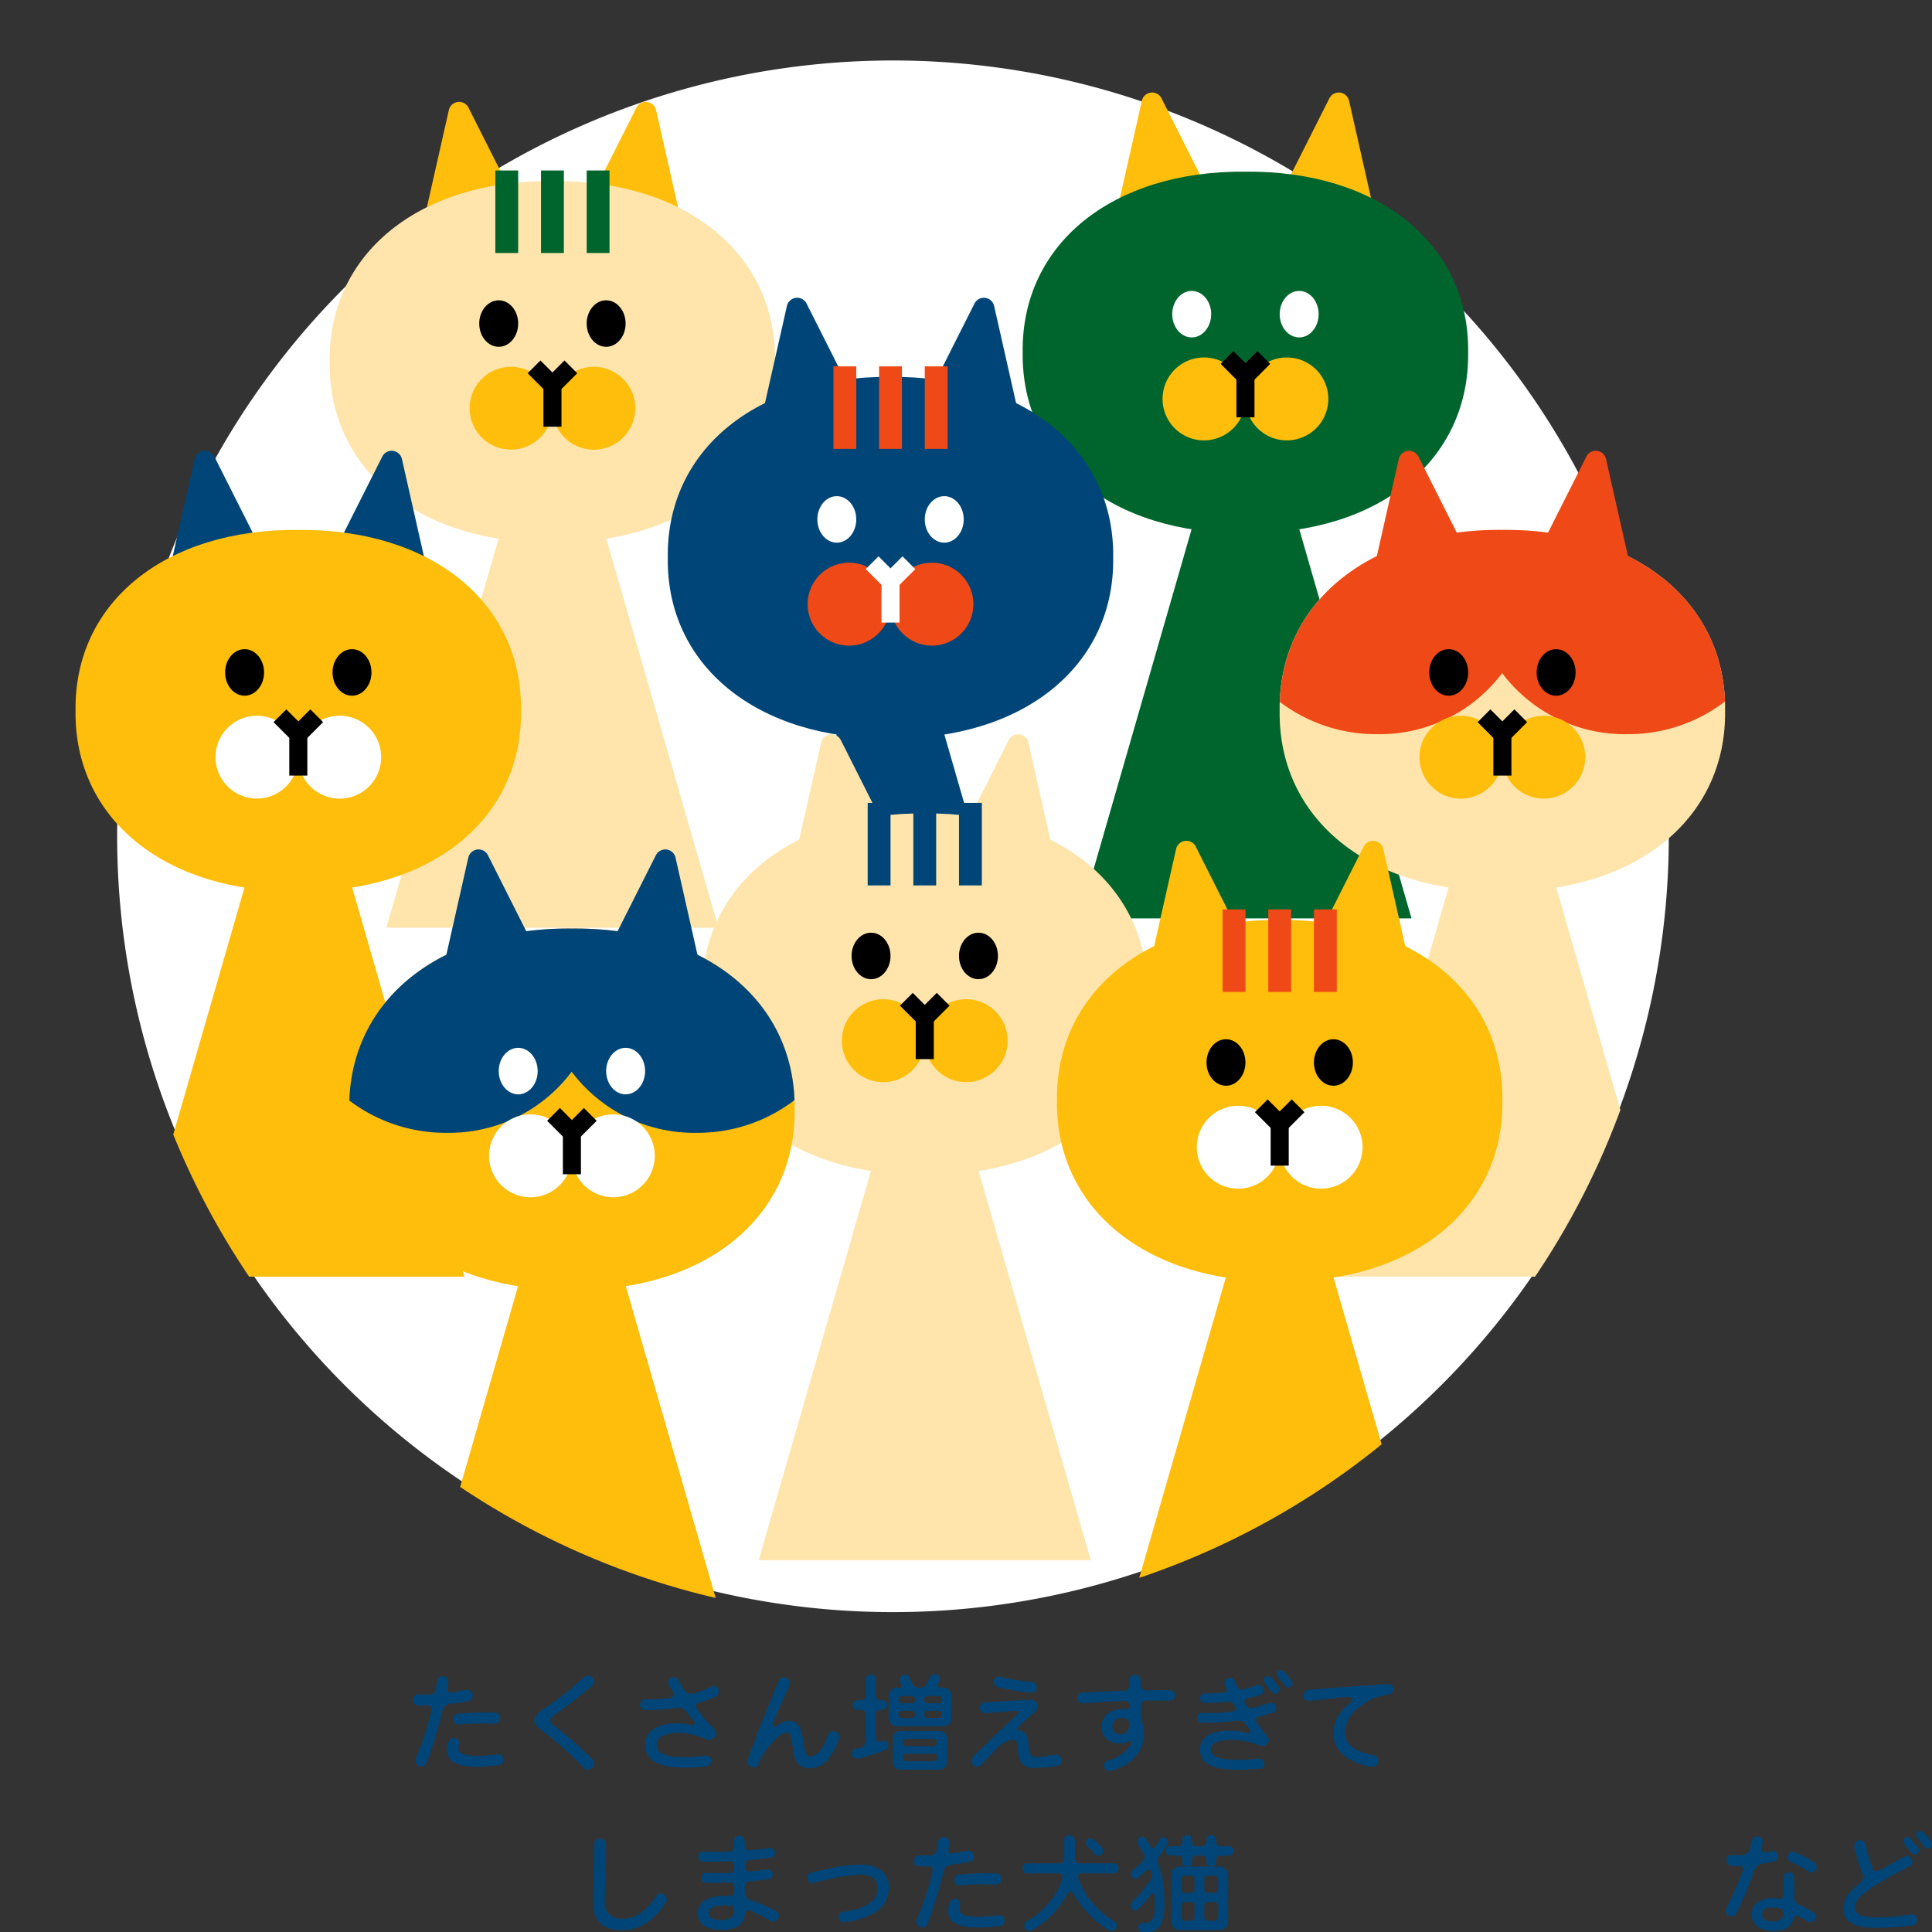 <svg xmlns="http://www.w3.org/2000/svg" xmlns:xlink="http://www.w3.org/1999/xlink" width="312.28" height="312.309" viewBox="0 0 312.28 312.309">
  <rect x="0" y="0" width="312.28" height="312.309" fill="#333333" stroke="none"/>
  <defs>
    <clipPath id="clip-path">
      <path id="パス_1995" data-name="パス 1995" d="M120.485,17.88V186.089h22.942a125.415,125.415,0,0,0,242.5,0H412.85V17.88Z" transform="translate(-120.485 -17.88)" fill="none"/>
    </clipPath>
  </defs>
  <g id="グループ_1762" data-name="グループ 1762" transform="translate(-4532 -1899.735)">
    <g id="グループ_1761" data-name="グループ 1761" transform="translate(3847)">
      <path id="パス_1920" data-name="パス 1920" d="M375.59,145.936a125.4,125.4,0,1,1-125.4-125.4,125.4,125.4,0,0,1,125.4,125.4" transform="translate(579.148 1888.975)" fill="#fff"/>
      <g id="グループ_1528" data-name="グループ 1528" transform="translate(685 1899.735)">
        <g id="グループ_1527" data-name="グループ 1527" clip-path="url(#clip-path)">
          <path id="パス_1921" data-name="パス 1921" d="M144.784,22.876,151.8,36.8a1.7,1.7,0,0,1-.843,2.323L139.7,43.982a1.7,1.7,0,0,1-2.331-1.934l4.245-18.783a1.7,1.7,0,0,1,3.174-.389" transform="translate(-69.062 -5.476)" fill="#ffbe0b"/>
          <path id="パス_1922" data-name="パス 1922" d="M151.283,22.876,144.266,36.8a1.7,1.7,0,0,0,.843,2.323l11.262,4.857a1.7,1.7,0,0,0,2.331-1.934l-4.245-18.783a1.7,1.7,0,0,0-3.174-.389" transform="translate(-48.415 -5.476)" fill="#ffbe0b"/>
          <path id="パス_1923" data-name="パス 1923" d="M205.626,54.318c.239,17.477-14.465,29.413-36,29.218-21.527.195-36.235-11.741-36-29.218-.239-17.477,14.465-29.412,36-29.218,21.531-.195,36.236,11.741,36,29.218" transform="translate(-80.338 4.163)" fill="#ffe5ac"/>
          <path id="パス_1924" data-name="パス 1924" d="M152.595,39.2a6.693,6.693,0,1,1-6.693-6.7,6.7,6.7,0,0,1,6.693,6.7" transform="translate(-63.303 26.789)" fill="#ffbe0b"/>
          <path id="パス_1925" data-name="パス 1925" d="M155.9,39.2a6.7,6.7,0,1,1-6.7-6.7,6.7,6.7,0,0,1,6.7,6.7" transform="translate(-53.215 26.789)" fill="#ffbe0b"/>
          <path id="パス_1926" data-name="パス 1926" d="M145.888,33.611c0,2.076-1.411,3.758-3.146,3.758s-3.15-1.682-3.15-3.758,1.411-3.758,3.15-3.758,3.146,1.682,3.146,3.758" transform="translate(-62.13 18.687)"/>
          <path id="パス_1927" data-name="パス 1927" d="M150.168,33.611c0,2.076-1.411,3.758-3.146,3.758s-3.146-1.682-3.146-3.758,1.407-3.758,3.146-3.758,3.146,1.682,3.146,3.758" transform="translate(-49.047 18.687)"/>
          <path id="パス_1928" data-name="パス 1928" d="M145.528,38.321l-4.005-4.005,2.064-2.064,1.942,1.942,1.942-1.942,2.064,2.064Z" transform="translate(-56.234 26.014)"/>
          <rect id="長方形_970" data-name="長方形 970" width="2.919" height="6.697" transform="translate(87.836 62.271)"/>
          <path id="パス_1929" data-name="パス 1929" d="M169.953,38.087H155.508L135.89,106.123h53.68Z" transform="translate(-73.436 43.834)" fill="#ffe5ac"/>
          <rect id="長方形_971" data-name="長方形 971" width="3.693" height="13.338" transform="translate(80.064 27.556)" fill="#00652c"/>
          <rect id="長方形_972" data-name="長方形 972" width="3.693" height="13.338" transform="translate(87.447 27.556)" fill="#00652c"/>
          <rect id="長方形_973" data-name="長方形 973" width="3.693" height="13.338" transform="translate(94.829 27.556)" fill="#00652c"/>
          <path id="パス_1930" data-name="パス 1930" d="M134.653,36.787l7.018,13.926a1.7,1.7,0,0,1-.847,2.323l-11.258,4.857a1.7,1.7,0,0,1-2.331-1.934l4.241-18.783a1.7,1.7,0,0,1,3.178-.389" transform="translate(-100.006 37.01)" fill="#004577"/>
          <path id="パス_1931" data-name="パス 1931" d="M141.153,36.787l-7.022,13.926a1.7,1.7,0,0,0,.847,2.323l11.262,4.857a1.7,1.7,0,0,0,2.331-1.934l-4.245-18.783a1.7,1.7,0,0,0-3.174-.389" transform="translate(-79.361 37.01)" fill="#004577"/>
          <path id="パス_1932" data-name="パス 1932" d="M195.494,68.228c.239,17.477-14.465,29.413-36,29.218-21.527.195-36.236-11.741-36-29.218-.239-17.477,14.465-29.412,36-29.218,21.531-.195,36.236,11.741,36,29.218" transform="translate(-111.282 46.645)" fill="#ffbe0b"/>
          <path id="パス_1933" data-name="パス 1933" d="M142.463,53.114a6.693,6.693,0,1,1-6.693-6.7,6.7,6.7,0,0,1,6.693,6.7" transform="translate(-94.247 69.275)" fill="#fff"/>
          <path id="パス_1934" data-name="パス 1934" d="M145.77,53.114a6.7,6.7,0,1,1-6.7-6.7,6.7,6.7,0,0,1,6.7,6.7" transform="translate(-84.16 69.275)" fill="#fff"/>
          <path id="パス_1935" data-name="パス 1935" d="M135.756,47.521c0,2.076-1.411,3.758-3.146,3.758s-3.15-1.682-3.15-3.758,1.411-3.758,3.15-3.758,3.146,1.682,3.146,3.758" transform="translate(-93.074 61.169)"/>
          <path id="パス_1936" data-name="パス 1936" d="M140.039,47.521c0,2.076-1.411,3.758-3.146,3.758s-3.15-1.682-3.15-3.758,1.411-3.758,3.15-3.758,3.146,1.682,3.146,3.758" transform="translate(-79.994 61.169)"/>
          <path id="パス_1937" data-name="パス 1937" d="M135.4,52.232l-4.005-4.005,2.064-2.064L135.4,48.1l1.942-1.942,2.064,2.064Z" transform="translate(-87.179 68.499)"/>
          <rect id="長方形_974" data-name="長方形 974" width="2.919" height="6.697" transform="translate(46.76 118.668)"/>
          <path id="パス_1938" data-name="パス 1938" d="M159.821,52H145.376l-19.618,68.036h53.68Z" transform="translate(-104.38 86.319)" fill="#ffbe0b"/>
          <path id="パス_1939" data-name="パス 1939" d="M172.415,22.5l7.018,13.926a1.7,1.7,0,0,1-.843,2.323l-11.262,4.857A1.7,1.7,0,0,1,165,41.675l4.245-18.783a1.7,1.7,0,0,1,3.174-.389" transform="translate(15.323 -6.615)" fill="#ffbe0b"/>
          <path id="パス_1940" data-name="パス 1940" d="M178.912,22.5l-7.018,13.926a1.7,1.7,0,0,0,.843,2.323L184,43.609a1.7,1.7,0,0,0,2.331-1.934l-4.245-18.783a1.7,1.7,0,0,0-3.174-.389" transform="translate(35.967 -6.615)" fill="#ffbe0b"/>
          <path id="パス_1941" data-name="パス 1941" d="M233.256,53.944c.239,17.477-14.465,29.413-36,29.218-21.527.195-36.236-11.741-36-29.218-.239-17.477,14.465-29.412,36-29.218,21.531-.195,36.236,11.741,36,29.218" transform="translate(4.047 3.02)" fill="#00652c"/>
          <path id="パス_1942" data-name="パス 1942" d="M180.229,38.83a6.7,6.7,0,1,1-6.7-6.7,6.7,6.7,0,0,1,6.7,6.7" transform="translate(21.082 25.65)" fill="#ffbe0b"/>
          <path id="パス_1943" data-name="パス 1943" d="M183.532,38.83a6.7,6.7,0,1,1-6.7-6.7,6.7,6.7,0,0,1,6.7,6.7" transform="translate(31.169 25.65)" fill="#ffbe0b"/>
          <path id="パス_1944" data-name="パス 1944" d="M173.518,33.237c0,2.076-1.411,3.758-3.146,3.758s-3.15-1.682-3.15-3.758,1.411-3.758,3.15-3.758,3.146,1.682,3.146,3.758" transform="translate(22.254 17.545)" fill="#fff"/>
          <path id="パス_1945" data-name="パス 1945" d="M177.8,33.237c0,2.076-1.411,3.758-3.146,3.758s-3.15-1.682-3.15-3.758,1.411-3.758,3.15-3.758,3.146,1.682,3.146,3.758" transform="translate(35.338 17.545)" fill="#fff"/>
          <path id="パス_1946" data-name="パス 1946" d="M173.158,37.948l-4.005-4.005,2.064-2.064,1.942,1.942,1.942-1.942,2.064,2.064Z" transform="translate(28.15 24.874)"/>
          <rect id="長方形_975" data-name="長方形 975" width="2.919" height="6.697" transform="translate(199.851 60.759)"/>
          <path id="パス_1947" data-name="パス 1947" d="M197.583,37.714H183.138L163.52,105.75H217.2Z" transform="translate(10.949 42.694)" fill="#00652c"/>
          <path id="パス_1948" data-name="パス 1948" d="M183.432,45.9H168.987l-19.618,68.036h53.68Z" transform="translate(-32.269 67.685)" fill="#004577"/>
          <path id="パス_1949" data-name="パス 1949" d="M219.1,62.127c.243,17.477-14.461,29.412-35.992,29.218-21.527.195-36.24-11.741-36-29.218-.243-17.477,14.461-29.412,36-29.218,21.531-.195,36.235,11.741,35.992,29.218" transform="translate(-39.169 28.012)" fill="#004577"/>
          <path id="パス_1950" data-name="パス 1950" d="M166.078,47.013a6.7,6.7,0,1,1-6.7-6.7,6.7,6.7,0,0,1,6.7,6.7" transform="translate(-22.137 50.642)" fill="#ee4917"/>
          <path id="パス_1951" data-name="パス 1951" d="M169.381,47.013a6.7,6.7,0,1,1-6.7-6.7,6.7,6.7,0,0,1,6.7,6.7" transform="translate(-12.049 50.642)" fill="#ee4917"/>
          <path id="パス_1952" data-name="パス 1952" d="M158.264,30.686l7.018,13.926a1.7,1.7,0,0,1-.843,2.323l-11.262,4.857a1.7,1.7,0,0,1-2.331-1.934l4.245-18.783a1.7,1.7,0,0,1,3.174-.389" transform="translate(-27.896 18.377)" fill="#004577"/>
          <path id="パス_1953" data-name="パス 1953" d="M164.762,30.686l-7.018,13.926a1.7,1.7,0,0,0,.843,2.323l11.262,4.857a1.7,1.7,0,0,0,2.331-1.934l-4.245-18.783a1.7,1.7,0,0,0-3.174-.389" transform="translate(-7.249 18.377)" fill="#004577"/>
          <path id="パス_1954" data-name="パス 1954" d="M159.364,41.42c0,2.076-1.411,3.758-3.146,3.758s-3.146-1.682-3.146-3.758,1.407-3.758,3.146-3.758,3.146,1.682,3.146,3.758" transform="translate(-20.961 42.536)" fill="#fff"/>
          <path id="パス_1955" data-name="パス 1955" d="M163.651,41.42c0,2.076-1.411,3.758-3.146,3.758s-3.15-1.682-3.15-3.758,1.411-3.758,3.15-3.758,3.146,1.682,3.146,3.758" transform="translate(-7.88 42.536)" fill="#fff"/>
          <path id="パス_1956" data-name="パス 1956" d="M159.007,46.131,155,42.125l2.064-2.064L159.007,42l1.942-1.942,2.064,2.064Z" transform="translate(-15.068 49.865)" fill="#fff"/>
          <rect id="長方形_976" data-name="長方形 976" width="2.919" height="6.697" transform="translate(142.481 93.929)" fill="#fff"/>
          <rect id="長方形_977" data-name="長方形 977" width="3.693" height="13.338" transform="translate(134.714 59.218)" fill="#ee4917"/>
          <rect id="長方形_978" data-name="長方形 978" width="3.693" height="13.338" transform="translate(142.092 59.218)" fill="#ee4917"/>
          <rect id="長方形_979" data-name="長方形 979" width="3.693" height="13.338" transform="translate(149.475 59.218)" fill="#ee4917"/>
          <path id="パス_1957" data-name="パス 1957" d="M243.5,68.228c.239,17.477-14.465,29.413-36,29.218-21.527.195-36.235-11.741-36-29.218-.239-17.477,14.465-29.412,36-29.218,21.531-.195,36.236,11.741,36,29.218" transform="translate(35.336 46.645)" fill="#ffe5ac"/>
          <path id="パス_1958" data-name="パス 1958" d="M182.659,36.787l7.018,13.926a1.7,1.7,0,0,1-.843,2.323l-11.262,4.857a1.7,1.7,0,0,1-2.331-1.934l4.245-18.783a1.7,1.7,0,0,1,3.174-.389" transform="translate(46.609 37.01)" fill="#ee4917"/>
          <path id="パス_1959" data-name="パス 1959" d="M189.157,36.787,182.14,50.713a1.7,1.7,0,0,0,.843,2.323l11.262,4.857a1.7,1.7,0,0,0,2.331-1.934l-4.245-18.783a1.7,1.7,0,0,0-3.174-.389" transform="translate(67.256 37.01)" fill="#ee4917"/>
          <path id="パス_1960" data-name="パス 1960" d="M207.487,39.01c-20.939-.191-35.421,11.1-35.976,27.795a25.708,25.708,0,0,0,15.71,5.218,24.74,24.74,0,0,0,20.226-9.872,24.74,24.74,0,0,0,20.226,9.872,25.668,25.668,0,0,0,15.791-5.283c-.592-16.662-15.065-27.921-35.976-27.73" transform="translate(35.353 46.645)" fill="#ee4917"/>
          <path id="パス_1961" data-name="パス 1961" d="M190.473,53.114a6.7,6.7,0,1,1-6.7-6.7,6.7,6.7,0,0,1,6.7,6.7" transform="translate(52.368 69.275)" fill="#ffbe0b"/>
          <path id="パス_1962" data-name="パス 1962" d="M193.776,53.114a6.7,6.7,0,1,1-6.7-6.7,6.7,6.7,0,0,1,6.7,6.7" transform="translate(62.456 69.275)" fill="#ffbe0b"/>
          <path id="パス_1963" data-name="パス 1963" d="M183.763,47.521c0,2.076-1.411,3.758-3.146,3.758s-3.15-1.682-3.15-3.758,1.411-3.758,3.15-3.758,3.146,1.682,3.146,3.758" transform="translate(53.544 61.169)"/>
          <path id="パス_1964" data-name="パス 1964" d="M188.046,47.521c0,2.076-1.411,3.758-3.146,3.758s-3.15-1.682-3.15-3.758,1.411-3.758,3.15-3.758,3.146,1.682,3.146,3.758" transform="translate(66.624 61.169)"/>
          <path id="パス_1965" data-name="パス 1965" d="M183.4,52.235,179.4,48.23l2.064-2.068L183.4,48.1l1.942-1.942,2.064,2.068Z" transform="translate(59.438 68.496)"/>
          <rect id="長方形_980" data-name="長方形 980" width="2.919" height="6.697" transform="translate(241.381 118.668)"/>
          <path id="パス_1966" data-name="パス 1966" d="M207.827,52H193.383l-19.618,68.036h53.68Z" transform="translate(42.237 86.319)" fill="#ffe5ac"/>
          <path id="パス_1967" data-name="パス 1967" d="M220.471,79.531c.239,17.477-14.465,29.412-36,29.218-21.527.195-36.235-11.741-36-29.218-.239-17.477,14.465-29.412,36-29.218,21.531-.195,36.236,11.741,36,29.218" transform="translate(-35 81.166)" fill="#ffe5ac"/>
          <path id="パス_1968" data-name="パス 1968" d="M167.443,64.417a6.7,6.7,0,1,1-6.7-6.7,6.7,6.7,0,0,1,6.7,6.7" transform="translate(-17.968 103.795)" fill="#ffbe0b"/>
          <path id="パス_1969" data-name="パス 1969" d="M170.746,64.417a6.7,6.7,0,1,1-6.7-6.7,6.7,6.7,0,0,1,6.7,6.7" transform="translate(-7.88 103.795)" fill="#ffbe0b"/>
          <path id="パス_1970" data-name="パス 1970" d="M159.629,48.09l7.018,13.926a1.7,1.7,0,0,1-.843,2.323L154.541,69.2a1.7,1.7,0,0,1-2.331-1.934l4.245-18.783a1.7,1.7,0,0,1,3.174-.389" transform="translate(-23.727 71.53)" fill="#ffe5ac"/>
          <path id="パス_1971" data-name="パス 1971" d="M166.127,48.09,159.11,62.016a1.7,1.7,0,0,0,.843,2.323L171.215,69.2a1.7,1.7,0,0,0,2.331-1.934L169.3,48.479a1.7,1.7,0,0,0-3.174-.389" transform="translate(-3.08 71.53)" fill="#ffe5ac"/>
          <path id="パス_1972" data-name="パス 1972" d="M160.733,58.824c0,2.076-1.411,3.758-3.146,3.758s-3.15-1.682-3.15-3.758,1.411-3.758,3.15-3.758,3.146,1.682,3.146,3.758" transform="translate(-16.792 95.69)"/>
          <path id="パス_1973" data-name="パス 1973" d="M165.016,58.824c0,2.076-1.411,3.758-3.146,3.758s-3.15-1.682-3.15-3.758,1.411-3.758,3.15-3.758,3.146,1.682,3.146,3.758" transform="translate(-3.712 95.69)"/>
          <path id="パス_1974" data-name="パス 1974" d="M160.372,63.535l-4.005-4.005,2.064-2.064,1.942,1.942,1.942-1.942,2.064,2.064Z" transform="translate(-10.898 103.019)"/>
          <rect id="長方形_981" data-name="長方形 981" width="2.919" height="6.697" transform="translate(148.015 164.491)"/>
          <path id="パス_1975" data-name="パス 1975" d="M184.8,63.3H170.352l-19.618,68.036h53.68Z" transform="translate(-28.1 120.839)" fill="#ffe5ac"/>
          <rect id="長方形_982" data-name="長方形 982" width="3.693" height="13.338" transform="translate(140.248 129.776)" fill="#004577"/>
          <rect id="長方形_983" data-name="長方形 983" width="3.693" height="13.338" transform="translate(147.626 129.776)" fill="#004577"/>
          <rect id="長方形_984" data-name="長方形 984" width="3.693" height="13.338" transform="translate(155.008 129.776)" fill="#004577"/>
          <path id="パス_1976" data-name="パス 1976" d="M234.622,83.778c.239,17.477-14.465,29.412-36,29.218-21.527.195-36.236-11.741-36-29.218-.239-17.477,14.465-29.412,36-29.218,21.531-.195,36.236,11.741,36,29.218" transform="translate(8.219 94.136)" fill="#ffbe0b"/>
          <path id="パス_1977" data-name="パス 1977" d="M181.594,68.664a6.7,6.7,0,1,1-6.7-6.7,6.7,6.7,0,0,1,6.7,6.7" transform="translate(25.251 116.766)" fill="#fff"/>
          <path id="パス_1978" data-name="パス 1978" d="M184.9,68.664a6.7,6.7,0,1,1-6.7-6.7,6.7,6.7,0,0,1,6.7,6.7" transform="translate(35.338 116.766)" fill="#fff"/>
          <path id="パス_1979" data-name="パス 1979" d="M173.78,52.337,180.8,66.263a1.7,1.7,0,0,1-.843,2.323l-11.262,4.857a1.7,1.7,0,0,1-2.331-1.934l4.245-18.783a1.7,1.7,0,0,1,3.174-.389" transform="translate(19.492 84.501)" fill="#ffbe0b"/>
          <path id="パス_1980" data-name="パス 1980" d="M180.278,52.337l-7.018,13.926a1.7,1.7,0,0,0,.843,2.323l11.262,4.857a1.7,1.7,0,0,0,2.331-1.934l-4.245-18.783a1.7,1.7,0,0,0-3.174-.389" transform="translate(40.139 84.501)" fill="#ffbe0b"/>
          <path id="パス_1981" data-name="パス 1981" d="M174.884,63.072c0,2.076-1.415,3.758-3.146,3.758s-3.15-1.682-3.15-3.758,1.411-3.758,3.15-3.758,3.146,1.682,3.146,3.758" transform="translate(26.426 108.664)"/>
          <path id="パス_1982" data-name="パス 1982" d="M179.167,63.072c0,2.076-1.411,3.758-3.146,3.758s-3.15-1.682-3.15-3.758,1.411-3.758,3.15-3.758,3.146,1.682,3.146,3.758" transform="translate(39.507 108.664)"/>
          <path id="パス_1983" data-name="パス 1983" d="M174.523,67.782l-4.005-4.005,2.064-2.064,1.942,1.942,1.942-1.942,2.064,2.064Z" transform="translate(32.319 115.991)"/>
          <rect id="長方形_985" data-name="長方形 985" width="2.919" height="6.697" transform="translate(205.385 181.709)"/>
          <path id="パス_1984" data-name="パス 1984" d="M198.948,67.548H184.5l-19.618,68.036h53.68Z" transform="translate(15.118 133.811)" fill="#ffbe0b"/>
          <rect id="長方形_986" data-name="長方形 986" width="3.693" height="13.338" transform="translate(197.617 146.994)" fill="#ee4917"/>
          <rect id="長方形_987" data-name="長方形 987" width="3.693" height="13.338" transform="translate(204.996 146.994)" fill="#ee4917"/>
          <rect id="長方形_988" data-name="長方形 988" width="3.693" height="13.338" transform="translate(212.378 146.994)" fill="#ee4917"/>
          <path id="パス_1985" data-name="パス 1985" d="M206.4,84.122c.239,17.477-14.465,29.412-36,29.218-21.527.195-36.236-11.741-36-29.218-.239-17.477,14.465-29.413,36-29.218,21.531-.195,36.236,11.741,36,29.218" transform="translate(-77.965 95.187)" fill="#ffbe0b"/>
          <path id="パス_1986" data-name="パス 1986" d="M145.561,52.681l7.018,13.926a1.7,1.7,0,0,1-.843,2.323l-11.262,4.857a1.7,1.7,0,0,1-2.331-1.934l4.245-18.783a1.7,1.7,0,0,1,3.174-.389" transform="translate(-66.692 85.552)" fill="#004577"/>
          <path id="パス_1987" data-name="パス 1987" d="M152.059,52.681l-7.018,13.926a1.7,1.7,0,0,0,.843,2.323l11.262,4.857a1.7,1.7,0,0,0,2.331-1.934L155.234,53.07a1.7,1.7,0,0,0-3.174-.389" transform="translate(-46.045 85.552)" fill="#004577"/>
          <path id="パス_1988" data-name="パス 1988" d="M170.389,54.9C149.45,54.712,134.968,66,134.413,82.7a25.708,25.708,0,0,0,15.71,5.218,24.74,24.74,0,0,0,20.226-9.872,24.74,24.74,0,0,0,20.226,9.872,25.668,25.668,0,0,0,15.791-5.282C205.773,65.97,191.3,54.712,170.389,54.9" transform="translate(-77.947 95.184)" fill="#004577"/>
          <path id="パス_1989" data-name="パス 1989" d="M153.375,69.007a6.7,6.7,0,1,1-6.7-6.7,6.7,6.7,0,0,1,6.7,6.7" transform="translate(-60.933 117.814)" fill="#fff"/>
          <path id="パス_1990" data-name="パス 1990" d="M156.678,69.007a6.7,6.7,0,1,1-6.7-6.7,6.7,6.7,0,0,1,6.7,6.7" transform="translate(-50.845 117.814)" fill="#fff"/>
          <path id="パス_1991" data-name="パス 1991" d="M146.665,63.415c0,2.076-1.411,3.758-3.146,3.758s-3.15-1.682-3.15-3.758,1.411-3.758,3.15-3.758,3.146,1.682,3.146,3.758" transform="translate(-59.757 109.711)" fill="#fff"/>
          <path id="パス_1992" data-name="パス 1992" d="M150.948,63.415c0,2.076-1.411,3.758-3.146,3.758s-3.15-1.682-3.15-3.758,1.411-3.758,3.15-3.758,3.146,1.682,3.146,3.758" transform="translate(-46.677 109.711)" fill="#fff"/>
          <path id="パス_1993" data-name="パス 1993" d="M146.3,68.129,142.3,64.123l2.064-2.068L146.3,64l1.942-1.942,2.064,2.068Z" transform="translate(-53.863 117.037)"/>
          <rect id="長方形_989" data-name="長方形 989" width="2.919" height="6.697" transform="translate(90.982 183.099)"/>
          <path id="パス_1994" data-name="パス 1994" d="M170.729,67.891H156.284l-19.618,68.036h53.68Z" transform="translate(-71.065 134.859)" fill="#ffbe0b"/>
        </g>
      </g>
    </g>
    <path id="パス_2552" data-name="パス 2552" d="M-65.124-7.542a.857.857,0,0,1-.288.648.879.879,0,0,1-.666.252,40.668,40.668,0,0,0-5.742.126.809.809,0,0,1-.657-.225.841.841,0,0,1-.279-.639.831.831,0,0,1,.225-.585.855.855,0,0,1,.549-.279,45.674,45.674,0,0,1,5.976-.216.9.9,0,0,1,.621.288A.878.878,0,0,1-65.124-7.542Zm.5,6.7a.8.8,0,0,1-.756.882,24.691,24.691,0,0,1-3.6.252q-4.788,0-4.788-2.682a3.966,3.966,0,0,1,.306-1.4.8.8,0,0,1,.81-.54.756.756,0,0,1,.846.864,2.148,2.148,0,0,1-.054.4,2.148,2.148,0,0,0-.054.405q0,1.224,3.078,1.224a22.677,22.677,0,0,0,3.2-.27.859.859,0,0,1,.7.207A.827.827,0,0,1-64.62-.846Zm-5.688-9.468q-1.314.252-2.664.414a2.009,2.009,0,0,0-1.071.378,1.824,1.824,0,0,0-.5.99,64.994,64.994,0,0,1-2.5,8.19.871.871,0,0,1-.882.594.89.89,0,0,1-.666-.279.914.914,0,0,1-.27-.657.963.963,0,0,1,.072-.36,49.027,49.027,0,0,0,2.5-7.668,1.116,1.116,0,0,0,.036-.27q0-.63-.756-.612t-1.386,0a.916.916,0,0,1-.621-.279.848.848,0,0,1-.261-.621.87.87,0,0,1,.279-.648.851.851,0,0,1,.657-.252q1.026.036,1.656.018a1.073,1.073,0,0,0,1.152-.99q.054-.4.18-1.179a.837.837,0,0,1,.918-.783.884.884,0,0,1,.648.27.863.863,0,0,1,.27.63,6.632,6.632,0,0,1-.144.9,1.66,1.66,0,0,0-.018.234q0,.72.792.594.108-.018,1.26-.252a7.779,7.779,0,0,1,1.188-.162.8.8,0,0,1,.621.27.935.935,0,0,1,.243.648A.817.817,0,0,1-70.308-10.314Zm20.322,10.1a.955.955,0,0,1-.288.7.955.955,0,0,1-.7.288A.959.959,0,0,1-51.7.45a54.659,54.659,0,0,0-6.912-6.174,2.022,2.022,0,0,1-1.026-1.494q0-.774,1.17-1.566a53.676,53.676,0,0,0,6.84-5.364.924.924,0,0,1,.648-.27.919.919,0,0,1,.675.279.92.92,0,0,1,.279.675.873.873,0,0,1-.306.684,67.576,67.576,0,0,1-5.9,4.608q-.792.558-.792.972t.774,1.008A58.532,58.532,0,0,1-50.274-.918.955.955,0,0,1-49.986-.216Zm20.178-11.628a.82.82,0,0,1-.5.774,18.905,18.905,0,0,1-2.628,1.008q-.576.18-.576.576a.8.8,0,0,0,.2.486,30.6,30.6,0,0,0,2.646,3.1,1.17,1.17,0,0,1,.378.846.941.941,0,0,1-.3.7,1.03,1.03,0,0,1-.747.288,1.555,1.555,0,0,1-.594-.126,10.809,10.809,0,0,0-4.446-.972,5.409,5.409,0,0,0-2.574.5,1.536,1.536,0,0,0-.918,1.386q0,2.034,4.392,2.034a26.271,26.271,0,0,0,3.492-.252.808.808,0,0,1,.675.207.838.838,0,0,1,.3.657.808.808,0,0,1-.225.567.842.842,0,0,1-.531.279A26.26,26.26,0,0,1-35.262.45q-6.444,0-6.444-3.6A3.013,3.013,0,0,1-40-6.012a7.38,7.38,0,0,1,3.474-.7,9.094,9.094,0,0,1,1.944.234,1.409,1.409,0,0,0,.2.036,1.413,1.413,0,0,0,.306.036q.378,0,.378-.27a.815.815,0,0,0-.216-.486q-.684-.828-1.008-1.278a1.74,1.74,0,0,0-1.422-.792,3.608,3.608,0,0,0-.468.036,32.76,32.76,0,0,1-4.878.342.833.833,0,0,1-.612-.252.833.833,0,0,1-.252-.612.833.833,0,0,1,.252-.612.833.833,0,0,1,.612-.252,36.639,36.639,0,0,0,3.96-.234q.63-.072.63-.54a.9.9,0,0,0-.162-.486l-.612-1.008A.881.881,0,0,1-38-13.3a.848.848,0,0,1,.261-.621.848.848,0,0,1,.621-.261.839.839,0,0,1,.792.468,15.209,15.209,0,0,0,.774,1.4,1.57,1.57,0,0,0,1.224.828,1.767,1.767,0,0,0,.486-.072,16.3,16.3,0,0,0,2.79-1.08.835.835,0,0,1,.378-.09.819.819,0,0,1,.612.261A.863.863,0,0,1-29.808-11.844Zm19.386,7.758A9.582,9.582,0,0,1-12.15-.936,3.7,3.7,0,0,1-15.012.54a2.594,2.594,0,0,1-2-.7,3.828,3.828,0,0,1-.756-2q-.27-1.836-.306-2.016-.234-1.062-.792-1.062-.81,0-2.286,1.638A10.931,10.931,0,0,0-23.2-.684l-.234.594A.815.815,0,0,1-24.282.4a.875.875,0,0,1-.657-.27A.9.9,0,0,1-25.2-.522a.864.864,0,0,1,.054-.306q1.656-4.68,5.022-12.726a.846.846,0,0,1,.846-.576.89.89,0,0,1,.666.279.914.914,0,0,1,.27.657,1.008,1.008,0,0,1-.072.378q-.72,1.62-2.466,5.634a1.808,1.808,0,0,0-.162.648q0,.342.252.342a1.14,1.14,0,0,0,.63-.288,2.67,2.67,0,0,1,1.6-.63,1.835,1.835,0,0,1,1.8,1.008,9.619,9.619,0,0,1,.648,2.61A8.173,8.173,0,0,0-15.8-1.98a.784.784,0,0,0,.774.594q1.674,0,2.862-3.438a.856.856,0,0,1,.882-.63.89.89,0,0,1,.666.279.957.957,0,0,1,.27.693A1.152,1.152,0,0,1-10.422-4.086ZM7.776-7.74A1.321,1.321,0,0,1,6.282-6.246H-.828A1.321,1.321,0,0,1-2.322-7.74V-11A1.313,1.313,0,0,1-.828-12.474q.576,0,.576-.36a.515.515,0,0,0-.09-.27,1.388,1.388,0,0,1-.234-.666.792.792,0,0,1,.234-.567.768.768,0,0,1,.576-.243.916.916,0,0,1,.756.486q.018.018.45.882a1.215,1.215,0,0,0,1.17.738h.036a1.254,1.254,0,0,0,1.17-.666q.234-.486.486-.99a.92.92,0,0,1,.774-.558.783.783,0,0,1,.576.234.783.783,0,0,1,.234.576,1.548,1.548,0,0,1-.216.648.853.853,0,0,0-.09.342q0,.414.54.414h.162A1.313,1.313,0,0,1,7.776-11ZM7.074-.7A1.3,1.3,0,0,1,5.6.774H-.2A1.313,1.313,0,0,1-1.692-.7V-4.014A1.313,1.313,0,0,1-.2-5.49H5.6A1.3,1.3,0,0,1,7.074-4.014ZM-2.394-3.114a.753.753,0,0,1-.522.738A32.763,32.763,0,0,1-7.29-1.008a.854.854,0,0,1-.2.018.8.8,0,0,1-.585-.243.8.8,0,0,1-.243-.585.756.756,0,0,1,.666-.81q.234-.054.72-.144a1,1,0,0,0,.846-1.1V-8.154a.636.636,0,0,0-.72-.72H-7.38a.762.762,0,0,1-.558-.234.762.762,0,0,1-.234-.558.762.762,0,0,1,.234-.558.762.762,0,0,1,.558-.234H-6.8a.636.636,0,0,0,.72-.72v-2.61a.8.8,0,0,1,.243-.585.8.8,0,0,1,.585-.243.768.768,0,0,1,.576.243.813.813,0,0,1,.234.585v2.61a.636.636,0,0,0,.72.72H-3.4a.762.762,0,0,1,.558.234.762.762,0,0,1,.234.558.762.762,0,0,1-.234.558.762.762,0,0,1-.558.234h-.324a.636.636,0,0,0-.72.72v3.78q0,.63.522.63A.969.969,0,0,0-3.618-3.8l.144-.054a.771.771,0,0,1,.27-.054.792.792,0,0,1,.567.234A.748.748,0,0,1-2.394-3.114Zm8.6-7.4a.549.549,0,0,0-.63-.612H4.014q-.63,0-.63.576t.63.576H5.58Q6.21-9.972,6.21-10.512Zm0,2.268q0-.5-.63-.5H4.014q-.63,0-.63.576,0,.594.63.594H5.58Q6.21-7.578,6.21-8.244Zm-4.266-2.3q0-.576-.63-.576H-.108q-.648,0-.648.612,0,.54.63.54h1.44Q1.944-9.972,1.944-10.548Zm0,2.376q0-.576-.63-.576H-.126q-.63,0-.63.5a.581.581,0,0,0,.648.666H1.314Q1.944-7.578,1.944-8.172Zm3.51,4.608q0-.63-.72-.63H.666q-.738,0-.738.63,0,.54.63.54H4.824Q5.454-3.024,5.454-3.564Zm0,2.286q0-.522-.63-.522H.558q-.63,0-.63.522,0,.684.738.684H4.734Q5.454-.594,5.454-1.278ZM24.912.144A18.717,18.717,0,0,1,21.24.486a2.366,2.366,0,0,1-2.3-1.08,6.09,6.09,0,0,1-.414-2.322q-.072-1.17-.684-1.17A4.155,4.155,0,0,0,15.192-2.7q-.468.432-2.556,2.7a.928.928,0,0,1-.7.306.89.89,0,0,1-.666-.279A.935.935,0,0,1,11-.648a.914.914,0,0,1,.288-.666q2.808-2.79,7-6.714.288-.27.288-.45,0-.306-.648-.252l-4.608.36a.835.835,0,0,1-.666-.225.83.83,0,0,1-.288-.639.849.849,0,0,1,.243-.612.849.849,0,0,1,.585-.27l7.2-.414a1.326,1.326,0,0,1,.963.27.945.945,0,0,1,.369.756,1.264,1.264,0,0,1-.486.954q-1.044.918-2.412,2.232-.4.378-.4.558,0,.2.468.252,1.152.126,1.3,1.746a13.911,13.911,0,0,0,.2,1.656q.234.882.99.882a10.885,10.885,0,0,0,1.71-.2,10.846,10.846,0,0,1,1.674-.2.752.752,0,0,1,.594.27A.956.956,0,0,1,25.6-.7.781.781,0,0,1,24.912.144Zm-3.33-12.69a.854.854,0,0,1-.27.639.784.784,0,0,1-.648.225,34.123,34.123,0,0,1-5.4-.882.8.8,0,0,1-.648-.846.833.833,0,0,1,.252-.612.833.833,0,0,1,.612-.252.855.855,0,0,1,.234.036,28.9,28.9,0,0,0,5.076.846.889.889,0,0,1,.567.27A.8.8,0,0,1,21.582-12.546Zm22.356,1.314a.833.833,0,0,1-.252.612.833.833,0,0,1-.612.252q-2.826-.036-3.8-.018-.882,0-.882.918v.99a8.915,8.915,0,0,0,.36,2.034A4.592,4.592,0,0,1,38.9-5.292a5.8,5.8,0,0,1-1.3,3.9A8.419,8.419,0,0,1,33.588.972a.979.979,0,0,1-.27.036.842.842,0,0,1-.6-.252.84.84,0,0,1-.261-.63.8.8,0,0,1,.63-.828,6.069,6.069,0,0,0,3.564-2.376.975.975,0,0,0,.18-.486q0-.252-.27-.252a.87.87,0,0,0-.378.108,2.421,2.421,0,0,1-1.1.252,3.266,3.266,0,0,1-2.142-.666,2.509,2.509,0,0,1-.882-2.034,2.6,2.6,0,0,1,.99-2.142,3.532,3.532,0,0,1,2.286-.738q.126,0,.378.018t.36.018q.522,0,.522-.45a.778.778,0,0,0-.918-.882q-3.276.126-6.606.378a.809.809,0,0,1-.657-.225.841.841,0,0,1-.279-.639.819.819,0,0,1,.243-.6.865.865,0,0,1,.585-.261l6.7-.324q.864-.036.864-.81v-.81a.9.9,0,0,1,.279-.657.9.9,0,0,1,.657-.279.884.884,0,0,1,.648.27.884.884,0,0,1,.27.648v.684a.786.786,0,0,0,.9.9q2.718-.036,3.816-.018a.819.819,0,0,1,.6.243A.819.819,0,0,1,43.938-11.232ZM36.486-6.084a1.711,1.711,0,0,0,.072-.468.9.9,0,0,0-.576-.918,1.883,1.883,0,0,0-.72-.126,1.458,1.458,0,0,0-1.035.4,1.3,1.3,0,0,0-.423.99q0,1.242,1.314,1.242A1.311,1.311,0,0,0,36.486-6.084ZM60.3-9.234a.742.742,0,0,1-.558.774q-1.422.468-2.16.648-.576.144-.576.558a.842.842,0,0,0,.18.486q.828,1.152,1.638,2.088a.959.959,0,0,1,.252.648.98.98,0,0,1-.3.7.956.956,0,0,1-.711.306,1.152,1.152,0,0,1-.4-.072,12.488,12.488,0,0,0-4.5-.954q-3.456,0-3.456,1.638,0,1.6,4.356,1.6a29.4,29.4,0,0,0,3.384-.2A.84.84,0,0,1,58.1-.8a.758.758,0,0,1,.288.6.735.735,0,0,1-.756.81,34.419,34.419,0,0,1-3.6.18q-6.066,0-6.066-3.168,0-3.15,4.86-3.15a9.346,9.346,0,0,1,2.232.252,3.827,3.827,0,0,0,.684.126q.36,0,.36-.27a.675.675,0,0,0-.2-.4q-.036-.036-.5-.684a1.413,1.413,0,0,0-1.188-.648,3.713,3.713,0,0,0-.486.036,40.881,40.881,0,0,1-5.49.306.733.733,0,0,1-.549-.234.777.777,0,0,1-.225-.558.792.792,0,0,1,.234-.567.691.691,0,0,1,.558-.225,38.629,38.629,0,0,0,4.77-.2q.684-.072.684-.54a.694.694,0,0,0-.144-.414,1.16,1.16,0,0,0-1.242-.648,29.2,29.2,0,0,1-3.564.18.772.772,0,0,1-.549-.234.729.729,0,0,1-.243-.54.733.733,0,0,1,.234-.549.777.777,0,0,1,.558-.225q1.71,0,2.772-.09.756-.072.756-.486,0-.018-.324-.792a.725.725,0,0,1-.054-.288.863.863,0,0,1,.252-.621.84.84,0,0,1,.63-.261.8.8,0,0,1,.81.576q.09.234.252.666a.909.909,0,0,0,.9.666,1.746,1.746,0,0,0,.342-.036,19.037,19.037,0,0,0,2.07-.648.771.771,0,0,1,.27-.054.813.813,0,0,1,.585.234.768.768,0,0,1,.243.576.774.774,0,0,1-.576.792,16.982,16.982,0,0,1-1.89.54q-.648.144-.648.594a.671.671,0,0,0,.144.4l.036.054a1.089,1.089,0,0,0,.918.576,1.413,1.413,0,0,0,.306-.036q.792-.18,2.664-.81a.8.8,0,0,1,.252-.036.813.813,0,0,1,.585.234A.768.768,0,0,1,60.3-9.234Zm2.628-3.942a.627.627,0,0,1-.207.468.67.67,0,0,1-.477.2.66.66,0,0,1-.594-.306A13.211,13.211,0,0,0,60.588-14.2a.63.63,0,0,1-.18-.432.6.6,0,0,1,.684-.684.713.713,0,0,1,.486.252A9.876,9.876,0,0,1,62.8-13.554.967.967,0,0,1,62.928-13.176Zm-2.106.99a.655.655,0,0,1-.189.468.631.631,0,0,1-.477.2q-.378,0-.9-.666L58.5-13.194a.62.62,0,0,1-.2-.45.6.6,0,0,1,.684-.684.685.685,0,0,1,.5.252A15.355,15.355,0,0,1,60.7-12.564.649.649,0,0,1,60.822-12.186Zm18.45-.036q0,.72-.972.864a9.382,9.382,0,0,0-4.824,2.241A5.156,5.156,0,0,0,71.37-5.274q0,2.826,4.662,3.726a.847.847,0,0,1,.774.918.913.913,0,0,1-.333.72.893.893,0,0,1-.765.216,9.779,9.779,0,0,1-4.194-1.62,4.5,4.5,0,0,1-1.98-3.816,5.484,5.484,0,0,1,1.314-3.528A8.173,8.173,0,0,1,72-9.828q.54-.45.54-.774,0-.432-.918-.36-2.808.252-5.994.63a.8.8,0,0,1-.684-.216.877.877,0,0,1-.288-.666.863.863,0,0,1,.225-.594.854.854,0,0,1,.567-.288q3.258-.324,12.726-.972a1.1,1.1,0,0,1,.792.207A.776.776,0,0,1,79.272-12.222ZM-38.214,21.734a.915.915,0,0,1-.144.486,10.454,10.454,0,0,1-2.934,3.186,7.127,7.127,0,0,1-4.086,1.314q-4.734,0-4.734-4.284,0-1.746.072-4.59.054-2.3.09-5a.885.885,0,0,1,.288-.657A.929.929,0,0,1-49,11.906a.934.934,0,0,1,.684.288.874.874,0,0,1,.27.684l-.216,9.162q0,2.826,2.988,2.826a4.988,4.988,0,0,0,3.078-1.134,8.7,8.7,0,0,0,2.214-2.5.884.884,0,0,1,.81-.45.919.919,0,0,1,.675.279A.919.919,0,0,1-38.214,21.734Zm18.09,2.682a.869.869,0,0,1-.261.639.869.869,0,0,1-.639.261.913.913,0,0,1-.468-.126,22.028,22.028,0,0,0-3.2-1.6.884.884,0,0,0-.324-.072q-.522,0-.612.72a2.534,2.534,0,0,1-.72,1.6,4.87,4.87,0,0,1-3.222.81,4.862,4.862,0,0,1-2.448-.558A2.276,2.276,0,0,1-33.21,24a2.39,2.39,0,0,1,1.494-2.286,6.63,6.63,0,0,1,2.88-.54q.2,0,.612.018.936.036.936-.792v-.5a.787.787,0,0,0-.918-.882q-1.908.054-3.672.036a.72.72,0,0,1-.549-.243.808.808,0,0,1-.225-.567.72.72,0,0,1,.243-.549.808.808,0,0,1,.567-.225q1.764.036,3.654,0a.806.806,0,0,0,.882-.918v-.072a.786.786,0,0,0-.936-.882q-2.178.09-4.122.036a.814.814,0,0,1-.558-.261.792.792,0,0,1-.234-.567.755.755,0,0,1,.252-.576.78.78,0,0,1,.594-.216q2.016.054,4.1,0a.782.782,0,0,0,.882-.864q0-.072-.018-.81a.863.863,0,0,1,.252-.621.819.819,0,0,1,.612-.261.819.819,0,0,1,.612.261.863.863,0,0,1,.252.621v.612q0,.954.936.864,1.386-.144,3.024-.378a.76.76,0,0,1,.639.189.768.768,0,0,1,.279.6.709.709,0,0,1-.7.774q-1.944.252-3.294.378a.85.85,0,0,0-.864.936v.054q0,.954.936.864.954-.09,2.646-.342a.784.784,0,0,1,.648.189.758.758,0,0,1,.288.6.711.711,0,0,1-.684.792q-1.44.2-2.97.342a.839.839,0,0,0-.864.936v.81a1.284,1.284,0,0,0,.99,1.314,25.481,25.481,0,0,1,4.014,1.746A.839.839,0,0,1-20.124,24.416Zm-7.218-.7q.126-.9-.72-.972-.4-.036-.774-.036-2.592,0-2.592,1.242a.921.921,0,0,0,.5.81,2.457,2.457,0,0,0,1.3.306,3.659,3.659,0,0,0,1.692-.279A1.353,1.353,0,0,0-27.342,23.714Zm25-3.8a4.509,4.509,0,0,1-2.394,4.032,12.3,12.3,0,0,1-4.734,1.476.783.783,0,0,1-.666-.207.83.83,0,0,1-.288-.639.8.8,0,0,1,.216-.549.807.807,0,0,1,.522-.279q5.544-.738,5.544-3.834,0-2.178-2.88-2.178a32.5,32.5,0,0,0-7.362,1.35.855.855,0,0,1-.234.036.858.858,0,0,1-.612-.261.834.834,0,0,1-.27-.621.8.8,0,0,1,.684-.846q1.764-.432,3.348-.738a25.292,25.292,0,0,1,4.5-.558,5.623,5.623,0,0,1,3.168.774A3.4,3.4,0,0,1-2.34,19.916Zm18.216-1.458a.857.857,0,0,1-.288.648.879.879,0,0,1-.666.252,40.668,40.668,0,0,0-5.742.126.809.809,0,0,1-.657-.225.841.841,0,0,1-.279-.639.831.831,0,0,1,.225-.585.855.855,0,0,1,.549-.279,45.674,45.674,0,0,1,5.976-.216.9.9,0,0,1,.621.288A.878.878,0,0,1,15.876,18.458Zm.5,6.7a.8.8,0,0,1-.756.882,24.69,24.69,0,0,1-3.6.252q-4.788,0-4.788-2.682a3.966,3.966,0,0,1,.306-1.4.8.8,0,0,1,.81-.54.756.756,0,0,1,.846.864,2.148,2.148,0,0,1-.054.4,2.148,2.148,0,0,0-.054.405q0,1.224,3.078,1.224a22.677,22.677,0,0,0,3.2-.27.859.859,0,0,1,.7.207A.827.827,0,0,1,16.38,25.154Zm-5.688-9.468q-1.314.252-2.664.414a2.009,2.009,0,0,0-1.071.378,1.824,1.824,0,0,0-.5.99,65,65,0,0,1-2.5,8.19.871.871,0,0,1-.882.594.89.89,0,0,1-.666-.279.914.914,0,0,1-.27-.657.963.963,0,0,1,.072-.36,49.027,49.027,0,0,0,2.5-7.668,1.116,1.116,0,0,0,.036-.27q0-.63-.756-.612t-1.386,0a.916.916,0,0,1-.621-.279.848.848,0,0,1-.261-.621.87.87,0,0,1,.279-.648.851.851,0,0,1,.657-.252q1.026.036,1.656.018a1.073,1.073,0,0,0,1.152-.99q.054-.4.18-1.179a.837.837,0,0,1,.918-.783.884.884,0,0,1,.648.27.863.863,0,0,1,.27.63,6.632,6.632,0,0,1-.144.9,1.662,1.662,0,0,0-.018.234q0,.72.792.594.108-.018,1.26-.252a7.779,7.779,0,0,1,1.188-.162.8.8,0,0,1,.621.27.935.935,0,0,1,.243.648A.817.817,0,0,1,10.692,15.686Zm21.636-1.8a.8.8,0,0,1-.792.792.719.719,0,0,1-.594-.27,9.744,9.744,0,0,0-1.188-1.26.685.685,0,0,1-.234-.522.769.769,0,0,1,.756-.756.717.717,0,0,1,.468.18,15.177,15.177,0,0,1,1.368,1.3A.772.772,0,0,1,32.328,13.886Zm2.484,2.826a.813.813,0,0,1-.234.585A.768.768,0,0,1,34,17.54H29q-.738,0-.738.594a.969.969,0,0,0,.054.306A13.521,13.521,0,0,0,34.146,25.3a.788.788,0,0,1,.378.72.861.861,0,0,1-.846.846.8.8,0,0,1-.45-.144,16.576,16.576,0,0,1-5.562-5.634q-.36-.612-.648-.612t-.63.63a14.629,14.629,0,0,1-5.544,5.616.881.881,0,0,1-.45.126.83.83,0,0,1-.828-.828.779.779,0,0,1,.4-.72A13.833,13.833,0,0,0,23.9,21.86a10.19,10.19,0,0,0,1.782-3.42,1.116,1.116,0,0,0,.036-.27q0-.63-.738-.63h-4.9a.74.74,0,0,1-.567-.243.831.831,0,0,1-.225-.585.769.769,0,0,1,.792-.792h5.13a.716.716,0,0,0,.81-.81v-2.9a.864.864,0,1,1,1.728,0v2.9a.716.716,0,0,0,.81.81H34a.783.783,0,0,1,.576.234A.762.762,0,0,1,34.812,16.712Zm18.576-2.826a.768.768,0,0,1-.774.774H51.282a.636.636,0,0,0-.72.72v.27a.768.768,0,0,1-.774.774.777.777,0,0,1-.558-.225A.733.733,0,0,1,49,15.65v-.27a.636.636,0,0,0-.72-.72h-.882a.636.636,0,0,0-.72.72v.27a.768.768,0,0,1-.774.774.777.777,0,0,1-.558-.225.733.733,0,0,1-.234-.549v-.27a.636.636,0,0,0-.72-.72H43.2a.726.726,0,0,1-.531-.225.747.747,0,0,1-.225-.549.769.769,0,0,1,.756-.756h1.188a.636.636,0,0,0,.72-.72v-.288a.8.8,0,0,1,.792-.792.742.742,0,0,1,.54.234.762.762,0,0,1,.234.558v.288a.636.636,0,0,0,.72.72h.882a.636.636,0,0,0,.72-.72v-.288a.8.8,0,0,1,.792-.792.742.742,0,0,1,.54.234.762.762,0,0,1,.234.558v.288a.636.636,0,0,0,.72.72h1.332a.756.756,0,0,1,.54.225A.713.713,0,0,1,53.388,13.886Zm-.882,11.268a1.352,1.352,0,0,1-1.53,1.53h-6.12a1.352,1.352,0,0,1-1.53-1.53V17.972a1.352,1.352,0,0,1,1.53-1.53h6.12a1.352,1.352,0,0,1,1.53,1.53ZM42.822,12.446a.668.668,0,0,1-.09.36,20.934,20.934,0,0,1-1.3,1.89,1.274,1.274,0,0,0-.306.774,1.4,1.4,0,0,0,.09.468,16.707,16.707,0,0,1,.99,6.156,9.071,9.071,0,0,1-.522,3.618,2.349,2.349,0,0,1-2.34,1.332h-.594a.741.741,0,0,1-.531-.216A.7.7,0,0,1,38,26.306a.747.747,0,0,1,.225-.549.726.726,0,0,1,.531-.225h.468q1.458,0,1.458-2.772,0-.54-.036-1.53-.018-.432-.27-.432a.578.578,0,0,0-.414.27A24,24,0,0,1,38.016,23.3a.733.733,0,0,1-.54.216.747.747,0,0,1-.549-.225.726.726,0,0,1-.225-.531.808.808,0,0,1,.27-.576,28.994,28.994,0,0,0,2.916-3.474,1.42,1.42,0,0,0,.288-.81,1.707,1.707,0,0,0-.054-.414l-.036-.126q-.126-.45-.4-.45-.2,0-.882.612L38,18.26a.716.716,0,0,1-.468.162.769.769,0,0,1-.756-.756.669.669,0,0,1,.252-.558,21.89,21.89,0,0,0,1.638-1.476,1.032,1.032,0,0,0,.342-.738,1.2,1.2,0,0,0-.126-.5q-.234-.4-.936-1.6a.755.755,0,0,1-.108-.4.747.747,0,0,1,.225-.549.726.726,0,0,1,.531-.225.642.642,0,0,1,.576.27q.45.648.792,1.26.18.306.4.306.252,0,.648-.612l.468-.792a.659.659,0,0,1,.612-.342.7.7,0,0,1,.522.225A.721.721,0,0,1,42.822,12.446ZM50.9,19.97V18.656a.668.668,0,0,0-.756-.756h-.774a.636.636,0,0,0-.72.72v1.35a.636.636,0,0,0,.72.72h.81A.636.636,0,0,0,50.9,19.97Zm-3.816,0V18.62a.636.636,0,0,0-.72-.72h-.7a.668.668,0,0,0-.756.756V19.97a.636.636,0,0,0,.72.72h.738A.636.636,0,0,0,47.088,19.97ZM50.9,24.434V22.868a.636.636,0,0,0-.72-.72h-.81a.636.636,0,0,0-.72.72v1.62a.636.636,0,0,0,.72.72h.774A.676.676,0,0,0,50.9,24.434Zm-3.816.054v-1.62a.636.636,0,0,0-.72-.72H45.63a.636.636,0,0,0-.72.72v1.566a.676.676,0,0,0,.756.774h.7A.636.636,0,0,0,47.088,24.488Z" transform="translate(4678 2185)" fill="#004577"/>
    <path id="パス_2553" data-name="パス 2553" d="M-1.332-9.486a.848.848,0,0,1-.261.621.848.848,0,0,1-.621.261A.842.842,0,0,1-2.7-8.766a17.287,17.287,0,0,0-2.9-1.566.79.79,0,0,1-.5-.792.819.819,0,0,1,.261-.612.842.842,0,0,1,.6-.252.648.648,0,0,1,.324.072,20.891,20.891,0,0,1,3.168,1.674A.854.854,0,0,1-1.332-9.486Zm-.162,8.028a.878.878,0,0,1-.261.63.854.854,0,0,1-.639.27A.9.9,0,0,1-2.88-.72q-.594-.4-1.26-.756a.8.8,0,0,0-.4-.126q-.432,0-.612.63Q-5.67.846-8.352.846A4.316,4.316,0,0,1-10.728.234a2.268,2.268,0,0,1-1.134-2.052A2.289,2.289,0,0,1-10.8-3.852a4.1,4.1,0,0,1,2.322-.612,6.436,6.436,0,0,1,.9.072.822.822,0,0,0,.639-.126.741.741,0,0,0,.225-.612l-.018-2.628a.863.863,0,0,1,.252-.621.819.819,0,0,1,.612-.261.833.833,0,0,1,.612.252A.833.833,0,0,1-5-7.776l.018,3.024A1.5,1.5,0,0,0-4-3.312a22.975,22.975,0,0,1,2.052,1.1A.84.84,0,0,1-1.494-1.458Zm-6.822-8.91q-.918.2-1.782.324a1.612,1.612,0,0,0-1.35,1.116A61.126,61.126,0,0,1-14.31-2.052a.857.857,0,0,1-.828.522.884.884,0,0,1-.648-.27.884.884,0,0,1-.27-.648.959.959,0,0,1,.108-.432,51.143,51.143,0,0,0,2.61-5.9,1.027,1.027,0,0,0,.072-.342q0-.558-.756-.558h-1.026a.819.819,0,0,1-.612-.261.863.863,0,0,1-.252-.621.854.854,0,0,1,.27-.639.838.838,0,0,1,.648-.243q.792.036,1.476.018a1.311,1.311,0,0,0,1.368-1.1q.144-.612.306-1.224a.921.921,0,0,1,.882-.684.884.884,0,0,1,.648.27.863.863,0,0,1,.27.63,4.343,4.343,0,0,1-.18.774,1.587,1.587,0,0,0-.054.378q0,.54.486.54a1.212,1.212,0,0,0,.2-.018l.936-.2a1.264,1.264,0,0,1,.216-.036.736.736,0,0,1,.585.261.945.945,0,0,1,.225.639A.771.771,0,0,1-8.316-10.368Zm1.584,8.406q0-.756-.864-.9a5.486,5.486,0,0,0-.918-.09q-1.638,0-1.638,1.152a.936.936,0,0,0,.441.819,2.008,2.008,0,0,0,1.143.3q1.26,0,1.638-.612A1.262,1.262,0,0,0-6.732-1.962ZM14.9-.954a.8.8,0,0,1-.774.882A42.975,42.975,0,0,1,8.19.342Q2.9.342,2.9-2.844q0-1.944,2.718-4.032a1.216,1.216,0,0,0,.558-.954,1.352,1.352,0,0,0-.126-.54,31.971,31.971,0,0,1-1.314-4.3.854.854,0,0,1-.018-.2.919.919,0,0,1,.279-.675.919.919,0,0,1,.675-.279.876.876,0,0,1,.6.234,1.044,1.044,0,0,1,.333.576A24.5,24.5,0,0,0,7.6-9.4q.216.594.684.594A1.015,1.015,0,0,0,8.8-8.964q1.386-.756,3.978-2.178a.922.922,0,0,1,.432-.126.854.854,0,0,1,.639.27.9.9,0,0,1,.261.648.824.824,0,0,1-.5.81A51.117,51.117,0,0,0,8.82-6.948,23.09,23.09,0,0,0,6.21-5.166a3.272,3.272,0,0,0-1.4,2.2q0,1.62,3.384,1.62a34.035,34.035,0,0,0,5.67-.486.843.843,0,0,1,.72.2A.852.852,0,0,1,14.9-.954ZM17.28-13.176a.627.627,0,0,1-.207.468.67.67,0,0,1-.477.2A.66.66,0,0,1,16-12.816,13.211,13.211,0,0,0,14.94-14.2a.63.63,0,0,1-.18-.432.6.6,0,0,1,.684-.684.713.713,0,0,1,.486.252,9.876,9.876,0,0,1,1.224,1.512A.967.967,0,0,1,17.28-13.176Zm-2.106.99a.655.655,0,0,1-.189.468.631.631,0,0,1-.477.2q-.378,0-.9-.666l-.756-1.008a.62.62,0,0,1-.2-.45.6.6,0,0,1,.684-.684.685.685,0,0,1,.5.252,15.354,15.354,0,0,1,1.206,1.512A.649.649,0,0,1,15.174-12.186Z" transform="translate(4827 2211)" fill="#004577"/>
  </g>
</svg>
